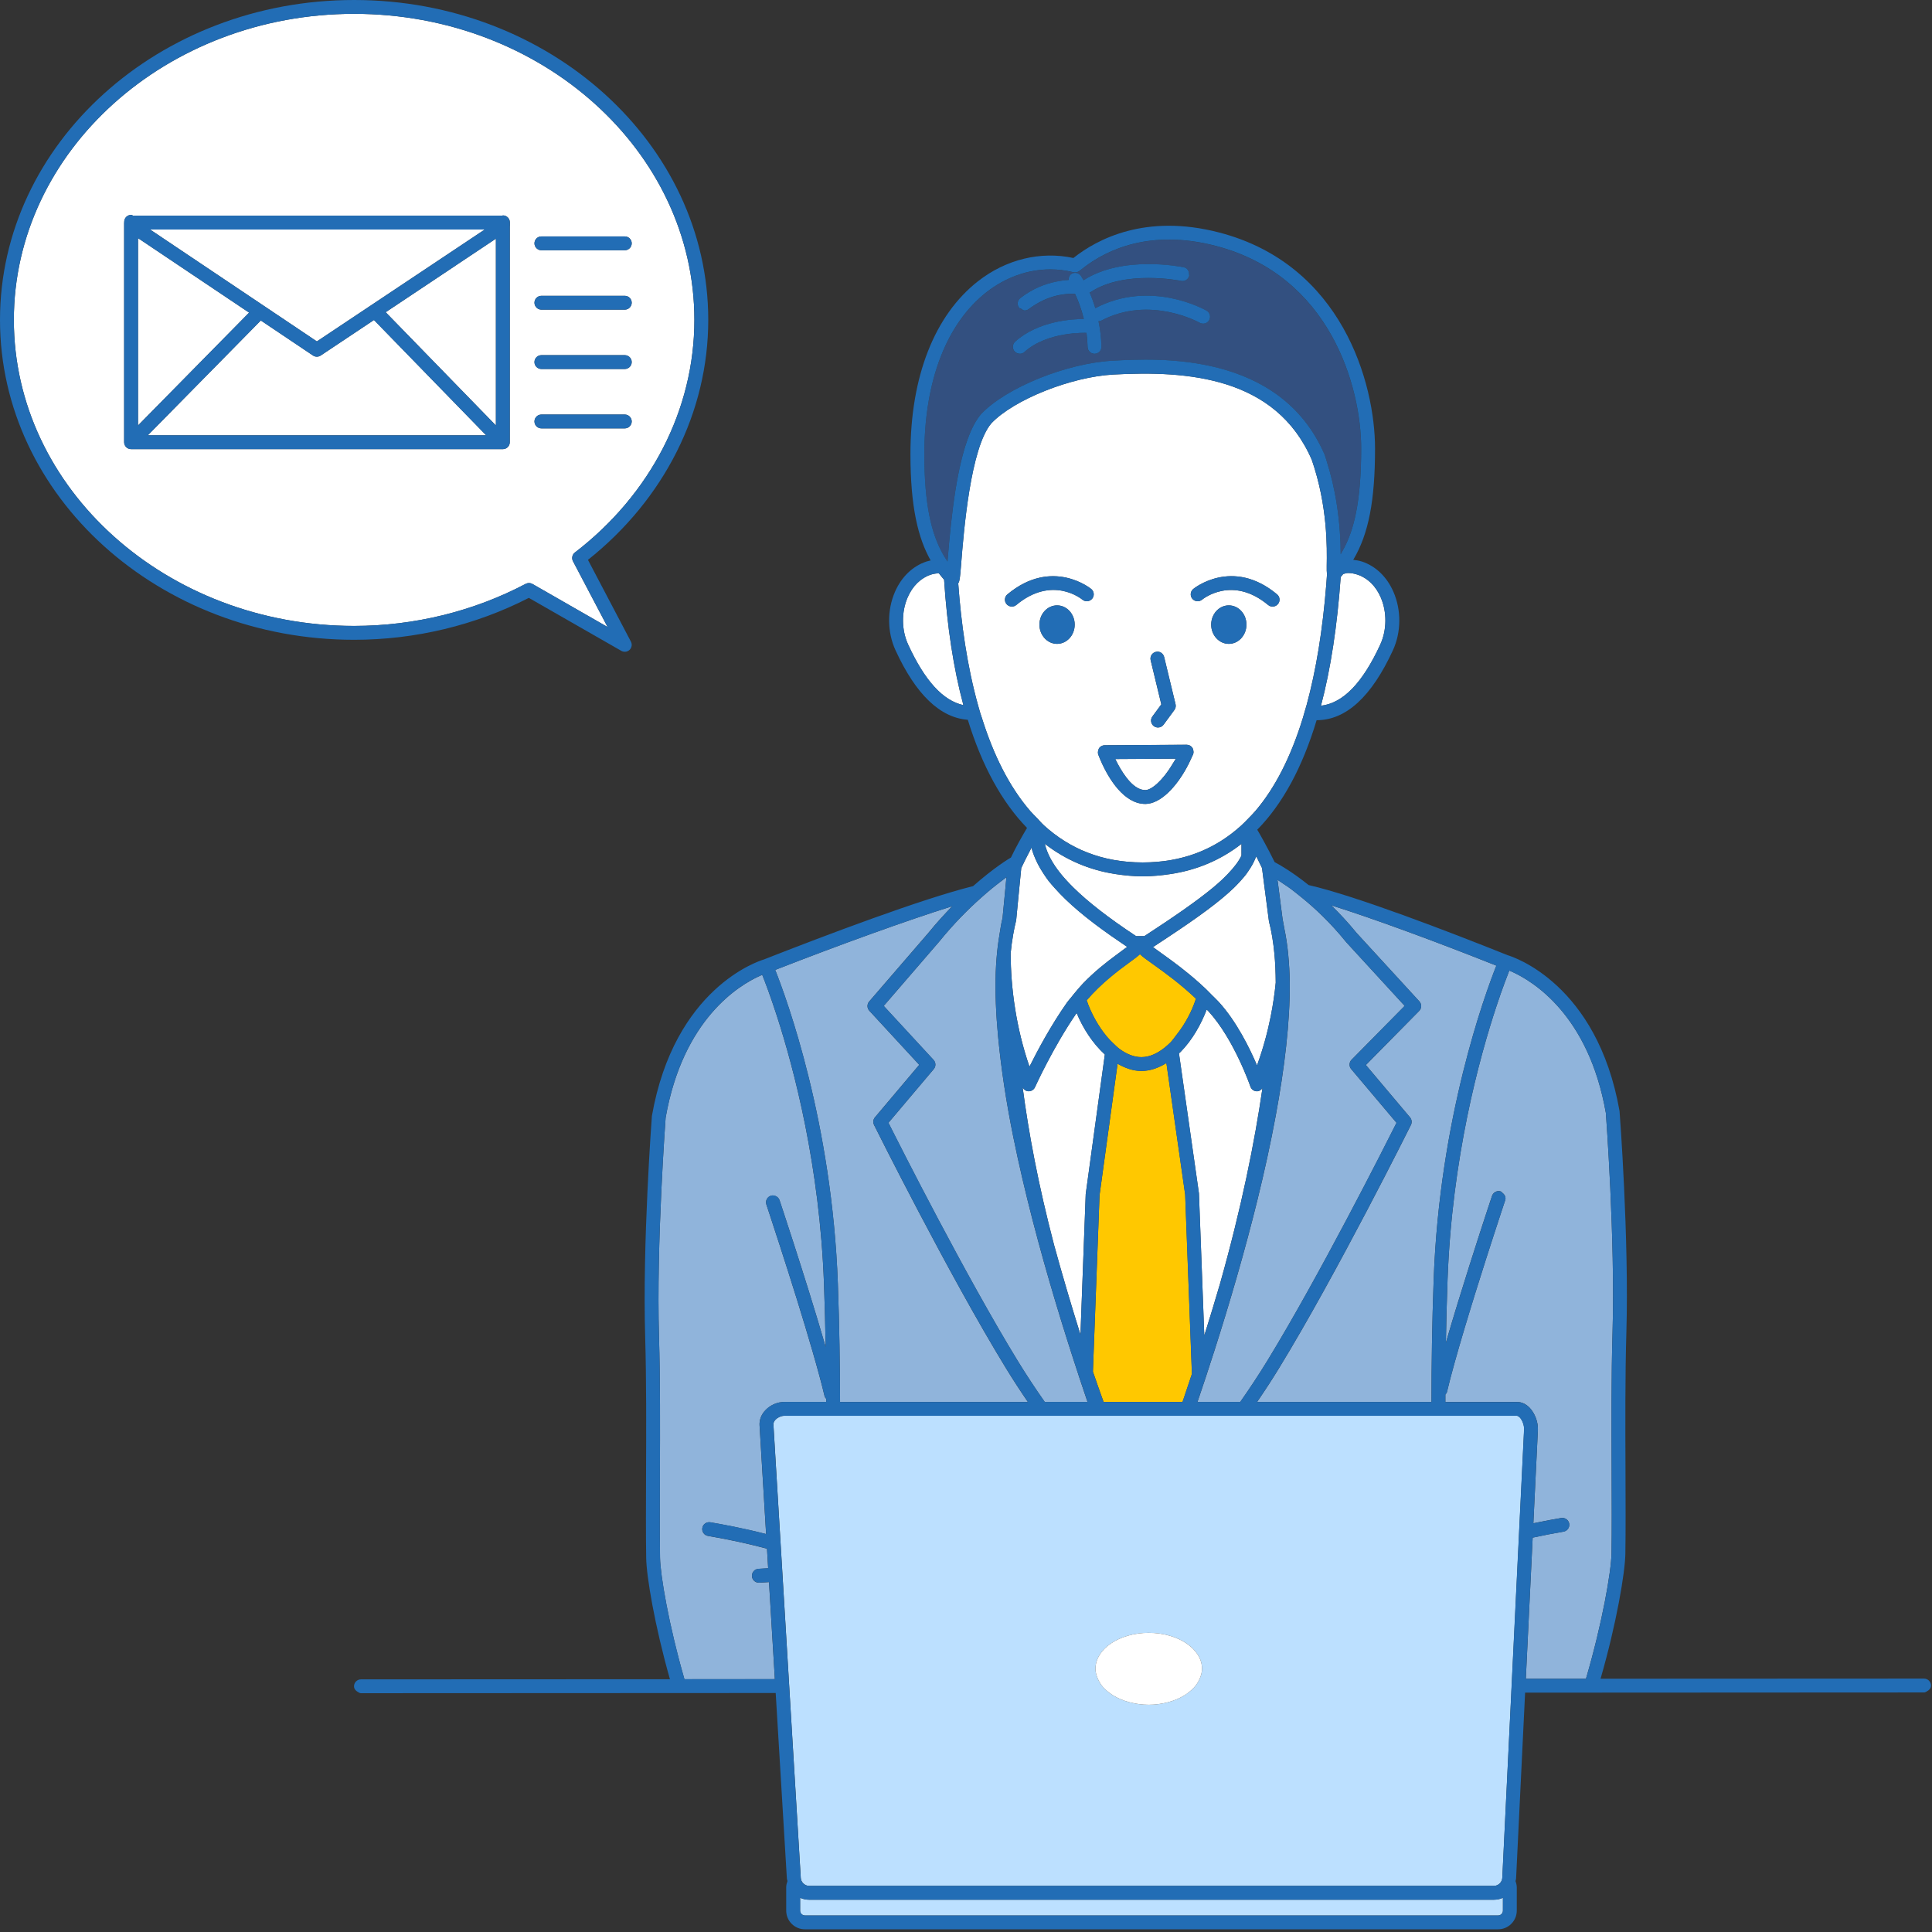 <?xml version="1.0" encoding="utf-8"?>
<svg xmlns="http://www.w3.org/2000/svg" fill="none" height="100%" overflow="visible" preserveAspectRatio="none" style="display: block;" viewBox="0 0 166 166" width="100%">
<rect x="0" y="0" width="166" height="166" fill="#333333" stroke="none"/>
<g id="Vector">
<path d="M100.218 91.342C99.517 91.772 98.795 92.018 98.074 92.018C97.344 92.018 96.663 91.764 96.025 91.398L94.475 102.697L93.906 117.852C94.204 118.711 94.498 119.566 94.823 120.456H101.607C101.871 119.679 102.14 118.881 102.413 118.048L101.833 102.638L100.221 91.34L100.218 91.342Z" fill="#FFC800"/>
<path d="M95.662 89.649C95.838 89.817 96.01 89.992 96.197 90.128C96.783 90.559 97.417 90.829 98.072 90.829C98.822 90.829 99.496 90.462 100.032 90.042C100.229 89.887 100.41 89.725 100.565 89.57C100.565 89.57 100.573 89.563 100.575 89.559C100.758 89.374 100.907 89.141 101.075 88.931C101.844 87.971 102.428 86.844 102.757 85.806C101.405 84.523 100.084 83.57 99.141 82.898C98.578 82.499 98.192 82.224 97.944 81.984C97.728 82.184 97.432 82.406 97.01 82.713C96.071 83.395 94.616 84.487 93.368 85.945C93.725 87.01 94.347 88.167 95.134 89.101C95.302 89.299 95.479 89.473 95.659 89.647L95.662 89.649Z" fill="#FFC800"/>
<path d="M114.385 77.788C115.088 78.477 115.815 79.246 116.556 80.157L121.953 86.039C122.167 86.272 122.161 86.634 121.938 86.86L117.356 91.506L121.151 96.006C121.304 96.186 121.334 96.443 121.229 96.655C121.166 96.785 114.819 109.513 109.893 117.56C109.28 118.562 108.647 119.53 108.011 120.46H122.995C122.995 117.298 123.045 113.728 123.184 109.923C123.686 96.088 127.571 85.483 128.568 82.969C123.398 80.909 117.94 78.901 114.387 77.79L114.385 77.788Z" fill="#90B4DB"/>
<path d="M75.098 96.65C74.993 96.438 75.023 96.182 75.176 96.002L78.981 91.491L74.693 86.844C74.487 86.621 74.483 86.279 74.68 86.05L79.762 80.163C80.466 79.294 81.153 78.546 81.818 77.862C77.973 79.063 72.144 81.174 66.606 83.334C67.605 85.854 71.486 96.455 71.988 110.284C72.12 113.944 72.171 117.384 72.175 120.456H88.314C87.677 119.526 87.045 118.558 86.432 117.556C81.505 109.509 75.159 96.779 75.096 96.65H75.098Z" fill="#90B4DB"/>
<path d="M70.851 119.971C70.36 117.882 69.419 114.706 68.487 111.697C68.224 110.851 67.964 110.025 67.712 109.234C67.439 108.375 67.181 107.571 66.945 106.846C66.313 104.893 65.86 103.534 65.847 103.494C65.744 103.184 65.912 102.846 66.223 102.743C66.37 102.692 66.521 102.711 66.651 102.77C66.798 102.835 66.92 102.953 66.977 103.116C66.983 103.137 67.124 103.555 67.353 104.255C67.55 104.851 67.817 105.67 68.119 106.605C68.945 109.158 70.058 112.678 70.942 115.733C70.912 114.001 70.868 112.197 70.799 110.332C70.431 100.21 68.235 91.865 66.727 87.219C66.446 86.356 66.187 85.611 65.971 85.016C65.776 84.479 65.612 84.055 65.492 83.759C65.431 83.784 65.358 83.817 65.288 83.849C63.474 84.662 58.68 87.568 57.191 96.035C57.191 96.084 56.382 106.806 56.622 114.86C56.731 118.526 56.714 122.842 56.7 126.647C56.689 129.303 56.678 131.798 56.71 133.844C56.733 135.354 57.466 139.635 58.806 144.281L66.576 144.276L66.072 135.937L65.238 135.988H65.2C64.889 135.988 64.627 135.746 64.608 135.429C64.587 135.102 64.837 134.818 65.167 134.797L66 134.747L65.9 133.067C64.419 132.67 62.672 132.281 60.83 131.97C60.507 131.916 60.288 131.609 60.343 131.284C60.398 130.96 60.706 130.748 61.03 130.799C61.987 130.96 63.911 131.313 65.824 131.811L65.259 122.436C65.242 121.966 65.425 121.517 65.778 121.153C66.196 120.719 66.794 120.46 67.376 120.46H70.986C70.986 120.37 70.986 120.28 70.986 120.187C70.933 120.122 70.87 120.061 70.849 119.975L70.851 119.971Z" fill="#90B4DB"/>
<path d="M137.974 95.609C136.498 87.226 131.737 84.317 129.906 83.49C129.828 83.454 129.746 83.416 129.681 83.389C129.578 83.65 129.433 84.023 129.27 84.469C129.074 84.996 128.845 85.644 128.591 86.411C127.084 90.955 124.755 99.511 124.375 109.962C124.307 111.829 124.263 113.633 124.232 115.366C125.46 111.12 127.14 105.954 127.854 103.786C128.062 103.154 128.192 102.768 128.199 102.747C128.253 102.587 128.367 102.468 128.507 102.398C128.642 102.333 128.799 102.316 128.953 102.371C129.02 102.394 129.047 102.457 129.1 102.499C129.293 102.65 129.41 102.879 129.328 103.125C129.322 103.144 129.211 103.48 129.034 104.013C128.864 104.532 128.631 105.24 128.35 106.107C128.142 106.749 127.911 107.463 127.665 108.23C126.483 111.932 124.992 116.769 124.324 119.604C124.303 119.692 124.24 119.751 124.188 119.818C124.188 120.032 124.188 120.244 124.188 120.456H130.334C130.735 120.456 131.116 120.628 131.428 120.956C131.878 121.422 132.163 122.184 132.138 122.852L131.748 130.881C132.739 130.673 133.596 130.519 134.142 130.427C134.461 130.374 134.772 130.589 134.828 130.914C134.883 131.238 134.665 131.544 134.341 131.599C133.428 131.754 132.539 131.928 131.689 132.113L131.101 144.237H136.269C137.67 139.463 138.438 135.015 138.463 133.47C138.495 131.424 138.484 128.93 138.474 126.273C138.459 122.468 138.442 118.152 138.552 114.486C138.791 106.432 137.983 95.712 137.976 95.605L137.974 95.609Z" fill="#90B4DB"/>
<path d="M119.989 96.47L116.095 91.856C115.898 91.621 115.91 91.275 116.127 91.054L120.692 86.426L115.665 80.949C115.665 80.949 115.648 80.93 115.642 80.921C114.262 79.216 112.918 77.979 111.767 77.053C111.452 76.801 111.131 76.537 110.856 76.335C110.851 76.333 110.849 76.331 110.845 76.329C110.629 76.171 110.461 76.066 110.272 75.938C110.257 75.93 110.242 75.919 110.23 75.909C110.198 75.888 110.165 75.865 110.133 75.844C110.064 75.797 109.98 75.737 109.915 75.695C109.871 75.667 109.808 75.621 109.766 75.594L109.778 75.695L109.825 76.045L110.182 78.811L110.198 78.939C110.211 78.99 110.215 79.048 110.228 79.099C110.276 79.296 110.299 79.527 110.343 79.733C110.494 80.455 110.614 81.213 110.688 82.026C110.759 82.807 110.812 83.607 110.818 84.46C110.843 87.852 110.371 91.766 109.615 95.857C109.171 98.255 108.634 100.701 108.029 103.152C106.929 107.604 105.635 112.018 104.36 116.004C104.184 116.559 103.995 117.128 103.81 117.697C103.745 117.896 103.678 118.104 103.613 118.302C103.432 118.85 103.256 119.37 103.079 119.893C103.014 120.084 102.951 120.269 102.888 120.456H106.563C107.347 119.339 108.128 118.163 108.882 116.932C113.323 109.679 118.936 98.574 119.993 96.47H119.989Z" fill="#90B4DB"/>
<path d="M92.699 118.241C91.366 114.204 89.955 109.599 88.734 104.883C88.111 102.474 87.54 100.044 87.055 97.652C86.456 94.689 86.017 91.814 85.761 89.107C85.574 87.125 85.494 85.248 85.555 83.517C85.57 83.112 85.597 82.723 85.626 82.335C85.679 81.659 85.759 81.018 85.862 80.399C85.948 79.884 86.015 79.349 86.139 78.878C86.139 78.874 86.139 78.868 86.141 78.864L86.374 76.423L86.435 75.775L86.443 75.697L86.475 75.367C86.403 75.42 86.299 75.504 86.221 75.562C86.151 75.613 86.07 75.678 85.996 75.735C85.879 75.823 85.767 75.907 85.639 76.008C85.498 76.119 85.366 76.222 85.213 76.348C84.923 76.585 84.604 76.862 84.276 77.154C83.197 78.116 81.96 79.344 80.681 80.924C80.677 80.928 80.673 80.932 80.668 80.938L75.929 86.43L80.213 91.071C80.416 91.291 80.423 91.629 80.23 91.858L76.336 96.472C77.39 98.576 83.004 109.681 87.447 116.934C88.201 118.165 88.982 119.341 89.766 120.458H93.441C93.371 120.255 93.302 120.051 93.233 119.843C93.054 119.316 92.88 118.791 92.697 118.243L92.699 118.241Z" fill="#90B4DB"/>
<path d="M69.507 163.227C69.234 163.227 68.982 163.164 68.747 163.061V164.163C68.747 164.39 68.931 164.577 69.158 164.577H128.721C128.947 164.577 129.132 164.39 129.132 164.163V163.061C128.899 163.164 128.645 163.227 128.372 163.227H69.507Z" fill="#BCE0FF"/>
<path d="M130.573 121.781C130.515 121.721 130.424 121.647 130.336 121.647H67.38C67.126 121.647 66.83 121.779 66.639 121.977C66.567 122.05 66.448 122.201 66.454 122.376L67.817 144.959L67.846 145.459L68.798 161.222L68.804 161.339C68.81 161.526 68.892 161.686 69.008 161.807C69.136 161.944 69.308 162.032 69.51 162.032H128.377C128.578 162.032 128.751 161.942 128.879 161.807C128.994 161.686 129.074 161.53 129.08 161.352L129.087 161.222L129.116 160.634L129.855 145.43L129.876 145.016L130.956 122.798C130.968 122.462 130.802 122.01 130.578 121.777L130.573 121.781ZM94.804 144.986C94.6 144.762 94.447 144.518 94.334 144.26C94.212 143.981 94.124 143.691 94.124 143.384C94.124 141.679 96.173 140.295 98.702 140.295C101.23 140.295 103.28 141.677 103.28 143.384C103.28 143.689 103.194 143.976 103.072 144.254C102.958 144.516 102.801 144.764 102.593 144.993C102.446 145.154 102.278 145.304 102.089 145.444C101.988 145.52 101.883 145.593 101.77 145.663C101.358 145.917 100.884 146.12 100.354 146.259C99.84 146.393 99.285 146.475 98.7 146.475C98.114 146.475 97.559 146.393 97.045 146.259C96.518 146.12 96.041 145.917 95.629 145.663C95.518 145.595 95.415 145.524 95.314 145.448C95.123 145.306 94.953 145.152 94.804 144.986Z" fill="#BCE0FF"/>
<path d="M104.457 21.131C98.811 19.663 95.098 21.492 93.185 22.945C93.04 23.054 92.882 23.168 92.758 23.273C92.611 23.396 92.418 23.434 92.231 23.394C92.223 23.394 92.214 23.392 92.204 23.39C91.561 23.231 90.904 23.151 90.251 23.151C88.329 23.151 86.408 23.821 84.774 25.1C81.32 27.796 79.419 32.739 79.419 39.02C79.419 43.33 80.016 45.818 80.992 47.572C81.097 47.761 81.208 47.935 81.32 48.107C81.351 48.153 81.376 48.206 81.408 48.252C81.412 48.208 81.416 48.164 81.418 48.12C81.46 47.614 81.504 47.105 81.551 46.597C81.74 44.546 81.987 42.504 82.347 40.698C82.792 38.468 83.409 36.603 84.31 35.564C86.477 33.296 91.635 31.215 95.595 30.996C99.529 30.784 109.987 30.209 113.823 39.09C113.876 39.241 113.916 39.39 113.964 39.541C114.369 40.801 114.647 42.021 114.827 43.153C115.119 44.959 115.186 46.532 115.193 47.624C115.243 47.544 115.285 47.454 115.333 47.37C116.333 45.629 116.952 43.111 116.952 38.54C116.952 33.279 114.323 23.695 104.457 21.131ZM103.886 27.508C103.777 27.701 103.575 27.809 103.37 27.809C103.269 27.809 103.168 27.783 103.074 27.731C103.032 27.708 98.756 25.324 94.569 27.576C94.508 27.609 94.445 27.584 94.379 27.594C94.516 28.262 94.617 28.993 94.632 29.789C94.638 30.119 94.377 30.39 94.048 30.396H94.037C93.714 30.396 93.449 30.137 93.443 29.814C93.434 29.39 93.399 28.987 93.348 28.602C93.319 28.598 89.993 28.46 88.016 30.242C87.903 30.348 87.76 30.396 87.618 30.396C87.456 30.396 87.294 30.331 87.177 30.201C86.956 29.957 86.975 29.579 87.221 29.36C89.228 27.548 92.204 27.414 93.122 27.412C92.901 26.513 92.609 25.77 92.361 25.249C92.101 25.234 91.677 25.238 91.141 25.333C90.534 25.438 89.802 25.669 89.035 26.129C88.823 26.257 88.611 26.389 88.397 26.555C88.287 26.639 88.159 26.681 88.031 26.681C87.916 26.681 87.825 26.597 87.727 26.532C87.672 26.496 87.603 26.505 87.561 26.45C87.359 26.189 87.407 25.816 87.666 25.616C88.737 24.785 89.804 24.398 90.698 24.211C91.114 24.125 91.5 24.073 91.815 24.058C91.809 23.861 91.864 23.669 92.038 23.552C92.309 23.365 92.678 23.436 92.865 23.703C92.865 23.703 92.884 23.733 92.891 23.741C92.92 23.785 92.993 23.903 93.099 24.083C96.454 21.905 101.505 22.928 101.719 22.972C102.009 23.033 102.175 23.3 102.162 23.585C102.162 23.617 102.185 23.642 102.179 23.676C102.112 23.997 101.801 24.207 101.475 24.138C101.427 24.129 96.645 23.159 93.71 25.1C93.68 25.119 93.647 25.114 93.615 25.129C93.783 25.515 93.953 25.961 94.109 26.483C98.853 23.993 103.475 26.588 103.67 26.7C103.956 26.864 104.052 27.227 103.888 27.512L103.886 27.508Z" fill="#335080"/>
<path d="M104.804 110.372C106.675 103.745 107.796 98.154 108.471 93.495C108.361 93.652 108.195 93.766 108 93.766H107.979C107.733 93.757 107.517 93.597 107.437 93.364C107.423 93.322 106.035 89.299 103.842 86.903C103.79 86.844 103.735 86.798 103.68 86.741C103.193 88.02 102.437 89.37 101.421 90.399C101.381 90.439 101.339 90.466 101.297 90.506L103.013 102.535L103.473 114.744C103.918 113.329 104.365 111.87 104.802 110.374L104.804 110.372Z" fill="white"/>
<path d="M92.833 114.671L93.286 102.594L94.929 90.601C93.879 89.641 93.043 88.337 92.507 87.037C90.508 89.927 88.944 93.375 88.929 93.411C88.834 93.625 88.62 93.761 88.387 93.761H88.374C88.154 93.757 87.967 93.623 87.868 93.43C88.374 97.289 89.204 101.769 90.569 106.972C91.296 109.625 92.066 112.22 92.835 114.669L92.833 114.671Z" fill="white"/>
<path d="M91.683 75.697C91.861 75.89 92.054 76.09 92.262 76.293C93.459 77.467 95.177 78.826 97.613 80.433H98.325C100.914 78.744 102.831 77.417 104.19 76.293C104.438 76.088 104.665 75.89 104.877 75.697C105.102 75.493 105.301 75.294 105.486 75.101C106.021 74.542 106.431 74.017 106.668 73.511V72.505C104.898 73.885 102.865 74.754 100.566 75.101C99.797 75.216 99.009 75.294 98.182 75.294C97.371 75.294 96.597 75.218 95.838 75.101C93.568 74.75 91.546 73.872 89.772 72.503C89.946 73.259 90.357 74.109 91.162 75.101C91.319 75.294 91.493 75.493 91.683 75.697Z" fill="white"/>
<path d="M109.612 84.429C109.606 83.566 109.574 82.732 109.498 81.949C109.402 80.947 109.251 80.013 109.03 79.166L108.501 75.103L108.434 74.582C108.274 74.248 108.108 73.908 107.944 73.578C107.923 73.639 107.884 73.698 107.86 73.759C107.716 74.12 107.512 74.479 107.266 74.838C107.205 74.926 107.151 75.015 107.083 75.103C106.96 75.267 106.817 75.433 106.67 75.598C106.64 75.632 106.609 75.666 106.577 75.699C106.399 75.897 106.216 76.094 106.006 76.296C104.759 77.495 102.942 78.809 100.51 80.424C100.315 80.554 100.109 80.689 99.906 80.823C99.805 80.89 99.706 80.953 99.603 81.023C99.439 81.13 99.293 81.228 99.124 81.34C99.103 81.352 99.087 81.365 99.066 81.378C99.16 81.449 99.286 81.537 99.4 81.619C99.547 81.726 99.683 81.827 99.832 81.932C99.878 81.966 99.941 82.012 99.99 82.045C100.821 82.638 101.899 83.431 103.047 84.456C103.232 84.62 103.411 84.786 103.597 84.962C103.765 85.122 103.933 85.3 104.101 85.471C104.309 85.68 104.517 85.87 104.725 86.096C106.246 87.762 107.377 90.067 108.005 91.542C108.541 90.074 108.917 88.656 109.186 87.31C109.385 86.304 109.524 85.338 109.612 84.429Z" fill="white"/>
<path d="M89.682 75.101C89.46 74.767 89.267 74.435 89.109 74.107C88.903 73.681 88.731 73.259 88.628 72.835C88.59 72.908 88.553 72.982 88.513 73.055C88.217 73.62 87.931 74.185 87.748 74.582L87.698 75.101L87.58 76.293L87.311 79.072C87.211 79.462 87.127 79.878 87.053 80.3C86.963 80.817 86.887 81.355 86.835 81.919C86.843 83.377 86.95 84.996 87.23 86.728C87.482 88.299 87.87 89.952 88.454 91.647C89.13 90.29 90.304 88.081 91.692 86.117C91.803 85.958 91.934 85.83 92.051 85.678C92.207 85.477 92.366 85.281 92.53 85.093C92.704 84.891 92.872 84.687 93.053 84.5C94.044 83.473 95.052 82.682 95.856 82.092C96.008 81.98 96.178 81.85 96.31 81.754C96.373 81.707 96.432 81.663 96.497 81.615C96.619 81.527 96.743 81.436 96.848 81.355C96.843 81.352 96.839 81.348 96.833 81.346C96.663 81.235 96.52 81.13 96.356 81.019C96.264 80.956 96.18 80.897 96.09 80.836C95.886 80.697 95.678 80.556 95.483 80.42C93.336 78.918 91.738 77.568 90.613 76.291C90.436 76.092 90.256 75.892 90.102 75.695C89.953 75.504 89.829 75.317 89.703 75.128C89.697 75.118 89.689 75.107 89.682 75.097V75.101Z" fill="white"/>
<path d="M94.802 144.987C94.951 145.153 95.123 145.306 95.314 145.448C95.415 145.524 95.518 145.595 95.629 145.663C96.041 145.917 96.516 146.12 97.045 146.259C97.559 146.393 98.114 146.475 98.7 146.475C99.285 146.475 99.84 146.393 100.354 146.259C100.884 146.12 101.358 145.917 101.77 145.663C101.881 145.593 101.988 145.522 102.089 145.444C102.276 145.304 102.444 145.154 102.593 144.993C102.801 144.764 102.958 144.516 103.072 144.254C103.194 143.976 103.28 143.689 103.28 143.384C103.28 141.679 101.23 140.295 98.702 140.295C96.173 140.295 94.124 141.677 94.124 143.384C94.124 143.691 94.21 143.981 94.334 144.26C94.447 144.518 94.6 144.762 94.802 144.987Z" fill="white"/>
<path d="M82.775 60.586C81.933 57.465 81.381 53.855 81.116 49.806C80.963 49.628 80.81 49.449 80.667 49.258C80.444 49.269 80.216 49.296 79.97 49.376C79.111 49.663 78.405 50.354 77.985 51.327C77.439 52.584 77.454 54.134 78.023 55.373C79.455 58.494 81.024 60.208 82.775 60.586Z" fill="white"/>
<path d="M118.598 55.373C119.167 54.134 119.18 52.584 118.634 51.327C118.211 50.354 117.508 49.663 116.649 49.376C116.361 49.279 116.084 49.233 115.817 49.233C115.675 49.233 115.544 49.292 115.41 49.319C115.339 49.407 115.271 49.497 115.196 49.581C114.896 53.767 114.339 57.469 113.499 60.636C115.389 60.417 117.071 58.695 118.6 55.371L118.598 55.373Z" fill="white"/>
<path d="M84.209 61.211C84.267 61.409 84.339 61.598 84.4 61.793C85.351 64.798 86.674 67.541 88.51 69.672C88.696 69.888 88.9 70.084 89.097 70.287L89.106 70.296C89.297 70.493 89.473 70.707 89.673 70.89C89.683 70.898 89.692 70.911 89.7 70.919C91.874 72.894 94.644 74.101 98.18 74.101C101.532 74.101 104.356 73.024 106.666 70.913C106.87 70.726 107.067 70.523 107.262 70.319C107.462 70.111 107.666 69.912 107.857 69.687C109.554 67.702 110.908 65.037 111.933 61.717C111.992 61.528 112.044 61.331 112.101 61.138C112.158 60.944 112.214 60.755 112.269 60.56C113.077 57.595 113.642 54.145 113.955 50.211C113.978 49.93 113.995 49.642 114.016 49.357C114.016 49.348 114.016 49.34 114.014 49.334C113.991 49.151 113.989 48.93 113.993 48.622V48.617C114.018 47.076 114.077 43.477 112.712 39.516C109.619 32.359 101.973 31.834 95.658 32.181C92.016 32.38 87.124 34.331 85.187 36.36C83.379 38.449 82.802 45.69 82.585 48.416C82.581 48.479 82.577 48.523 82.573 48.58C82.552 48.851 82.531 49.077 82.514 49.264C82.485 49.579 82.455 49.8 82.413 49.943C82.39 50.02 82.363 50.075 82.331 50.119C82.581 53.559 83.089 57.215 84.043 60.625C84.097 60.821 84.152 61.016 84.209 61.209V61.211ZM89.31 53.668C89.31 52.755 89.988 52.015 90.824 52.015C91.659 52.015 92.338 52.755 92.338 53.668C92.338 54.581 91.659 55.321 90.824 55.321C89.988 55.321 89.31 54.581 89.31 53.668ZM104.066 53.668C104.066 52.755 104.745 52.015 105.58 52.015C106.416 52.015 107.094 52.755 107.094 53.668C107.094 54.581 106.416 55.321 105.58 55.321C104.745 55.321 104.066 54.581 104.066 53.668ZM102.519 50.612C102.552 50.581 105.876 47.859 109.726 51.068C109.978 51.28 110.011 51.654 109.801 51.906C109.684 52.047 109.514 52.12 109.344 52.12C109.209 52.12 109.075 52.076 108.961 51.984C105.897 49.43 103.39 51.44 103.281 51.526C103.029 51.734 102.655 51.7 102.445 51.448C102.235 51.196 102.269 50.822 102.519 50.612ZM99.306 56.012C99.621 55.923 99.946 56.131 100.024 56.45L101.004 60.51C101.046 60.68 101.009 60.861 100.906 61.001L99.975 62.267C99.858 62.425 99.677 62.509 99.495 62.509C99.371 62.509 99.249 62.471 99.142 62.394C98.877 62.198 98.82 61.824 99.014 61.562L99.78 60.52L98.865 56.73C98.787 56.411 98.984 56.089 99.303 56.012H99.306ZM94.431 64.286C94.543 64.128 94.723 64.031 94.917 64.031L101.96 63.989C102.159 63.989 102.346 64.088 102.458 64.254C102.495 64.311 102.508 64.376 102.525 64.441C102.556 64.565 102.563 64.695 102.512 64.817C102.481 64.892 102.443 64.962 102.409 65.035C102.319 65.239 102.229 65.439 102.132 65.63C101.082 67.704 99.654 69.059 98.436 69.074H98.407C96.561 69.074 95.28 66.877 94.7 65.63C94.583 65.376 94.503 65.182 94.444 65.035C94.413 64.956 94.377 64.865 94.364 64.829C94.318 64.701 94.333 64.569 94.375 64.441C94.392 64.388 94.402 64.332 94.434 64.286H94.431ZM86.559 51.066C90.406 47.864 93.73 50.581 93.764 50.61C94.014 50.822 94.047 51.194 93.837 51.444C93.625 51.696 93.253 51.73 92.999 51.522C92.894 51.434 90.389 49.42 87.319 51.98C87.207 52.072 87.073 52.116 86.939 52.116C86.769 52.116 86.599 52.045 86.481 51.902C86.271 51.65 86.305 51.276 86.559 51.066Z" fill="white"/>
<path d="M98.423 67.885C98.908 67.879 99.872 67.125 100.754 65.632C100.844 65.478 100.939 65.357 101.027 65.186L95.825 65.218C95.891 65.35 95.962 65.491 96.037 65.632C96.6 66.686 97.459 67.902 98.423 67.885Z" fill="white"/>
<path d="M41.645 19.722H12.896L27.226 29.335L41.645 19.722Z" fill="white"/>
<path d="M30.426 53.781C35.586 53.781 40.684 52.53 45.172 50.163C45.26 50.119 45.355 50.096 45.449 50.096C45.552 50.096 45.653 50.123 45.745 50.173L52.203 53.874L49.231 48.221C49.097 47.964 49.166 47.649 49.395 47.473C55.92 42.458 59.662 35.175 59.662 27.487C59.662 12.989 46.548 1.189 30.426 1.189C14.304 1.189 1.19 12.989 1.19 27.487C1.19 41.986 14.304 53.781 30.426 53.781ZM46.518 20.314H53.681C54.011 20.314 54.278 20.58 54.278 20.908C54.278 21.235 54.011 21.502 53.681 21.502H46.518C46.189 21.502 45.922 21.235 45.922 20.908C45.922 20.58 46.189 20.314 46.518 20.314ZM46.518 25.417H53.681C54.011 25.417 54.278 25.683 54.278 26.011C54.278 26.338 54.011 26.605 53.681 26.605H46.518C46.189 26.605 45.922 26.338 45.922 26.011C45.922 25.683 46.189 25.417 46.518 25.417ZM46.518 30.515H53.681C54.011 30.515 54.278 30.782 54.278 31.11C54.278 31.437 54.011 31.704 53.681 31.704H46.518C46.189 31.704 45.922 31.437 45.922 31.11C45.922 30.782 46.189 30.515 46.518 30.515ZM46.518 35.618H53.681C54.011 35.618 54.278 35.885 54.278 36.213C54.278 36.54 54.011 36.807 53.681 36.807H46.518C46.189 36.807 45.922 36.54 45.922 36.213C45.922 35.885 46.189 35.618 46.518 35.618ZM10.667 19.125C10.667 19.125 10.673 19.117 10.673 19.11V19.058C10.673 18.73 10.94 18.463 11.27 18.463C11.335 18.463 11.379 18.512 11.44 18.531H43.156C43.177 18.531 43.19 18.508 43.213 18.508C43.543 18.508 43.807 18.776 43.807 19.104V19.394C43.807 19.394 43.801 19.406 43.801 19.415V37.998C43.801 38.325 43.534 38.592 43.205 38.592H11.264C10.934 38.592 10.667 38.325 10.667 37.998V19.125Z" fill="white"/>
<path d="M11.858 20.459V36.555L21.403 26.862L11.858 20.459Z" fill="white"/>
<path d="M42.608 36.557V20.509L33.137 26.824L42.608 36.557Z" fill="white"/>
<path d="M27.555 30.547C27.456 30.612 27.338 30.646 27.225 30.646C27.109 30.646 26.994 30.612 26.893 30.545L22.41 27.536L12.699 37.401H41.774L32.133 27.494L27.557 30.545L27.555 30.547Z" fill="white"/>
<path d="M165.326 144.226L137.522 144.239C138.899 139.474 139.63 135.104 139.653 133.491C139.685 131.439 139.674 128.938 139.664 126.273C139.649 122.474 139.632 118.172 139.739 114.526C139.981 106.407 139.17 95.626 139.153 95.46C137.228 84.519 129.995 82.207 129.535 82.07C124.382 80.006 116.467 76.965 112.441 76.046C111.06 74.941 109.978 74.313 109.52 74.074C108.911 72.822 108.174 71.535 108.025 71.289C110.205 69.073 111.906 65.932 113.126 61.881C115.646 61.881 117.845 59.867 119.682 55.871C120.396 54.313 120.415 52.435 119.726 50.852C119.168 49.569 118.21 48.643 117.026 48.25C116.77 48.166 116.522 48.132 116.272 48.101C117.593 45.892 118.145 43.004 118.145 38.539C118.145 32.939 115.325 22.724 104.757 19.978C98.424 18.329 94.26 20.551 92.227 22.168C89.417 21.561 86.45 22.277 84.041 24.157C80.293 27.084 78.226 32.361 78.226 39.016C78.226 43.582 78.888 46.242 79.963 48.155C79.839 48.185 79.709 48.212 79.6 48.248C78.415 48.643 77.455 49.567 76.897 50.852C76.21 52.435 76.227 54.308 76.943 55.869C78.694 59.682 80.78 61.667 83.155 61.845C84.371 65.789 86.074 68.906 88.243 71.136C87.848 71.801 87.271 72.811 86.863 73.679C86.708 73.769 85.414 74.54 83.611 76.136C79.171 77.243 71.015 80.327 65.637 82.438C65.16 82.579 57.942 84.899 56.012 95.884C56.004 95.993 55.191 106.775 55.435 114.893C55.542 118.537 55.525 122.842 55.51 126.641C55.5 129.306 55.489 131.807 55.521 133.859C55.544 135.434 56.245 139.644 57.562 144.281L31.014 144.293C30.684 144.293 30.418 144.56 30.418 144.888C30.418 145.106 30.556 145.264 30.735 145.367C30.823 145.417 30.905 145.482 31.014 145.482L66.649 145.465L67.609 161.402C67.611 161.482 67.648 161.547 67.661 161.623C67.6 161.793 67.552 161.971 67.552 162.162V164.164C67.552 165.048 68.272 165.768 69.156 165.768H128.718C129.603 165.768 130.323 165.048 130.323 164.164V162.162C130.323 161.971 130.275 161.795 130.214 161.627C130.226 161.551 130.262 161.486 130.264 161.408L131.039 145.434H135.905L136.528 145.432L165.322 145.417C165.424 145.417 165.502 145.354 165.586 145.308C165.771 145.207 165.916 145.047 165.916 144.823C165.916 144.495 165.649 144.228 165.319 144.228L165.326 144.226ZM129.85 145.432L129.111 160.636L129.082 161.224L129.076 161.354C129.069 161.534 128.987 161.69 128.874 161.81C128.746 161.944 128.574 162.034 128.372 162.034H69.505C69.303 162.034 69.131 161.946 69.003 161.81C68.887 161.688 68.805 161.528 68.799 161.341L68.793 161.224L67.842 145.461L67.812 144.961L66.449 122.378C66.443 122.204 66.563 122.052 66.634 121.979C66.825 121.781 67.121 121.649 67.375 121.649H130.331C130.42 121.649 130.51 121.723 130.569 121.784C130.793 122.017 130.959 122.468 130.947 122.804L129.867 145.022L129.846 145.436L129.85 145.432ZM129.134 164.164C129.134 164.39 128.95 164.577 128.723 164.577H69.16C68.934 164.577 68.749 164.39 68.749 164.164V163.061C68.982 163.164 69.236 163.227 69.509 163.227H128.376C128.649 163.227 128.901 163.164 129.136 163.061L129.134 164.164ZM56.701 126.645C56.716 122.84 56.733 118.524 56.623 114.858C56.384 106.804 57.193 96.084 57.193 96.033C58.681 87.566 63.476 84.66 65.29 83.847C65.359 83.816 65.433 83.782 65.494 83.757C65.611 84.055 65.775 84.477 65.973 85.015C66.189 85.609 66.447 86.354 66.729 87.218C68.236 91.861 70.433 100.208 70.8 110.33C70.868 112.197 70.912 113.999 70.943 115.731C70.059 112.676 68.946 109.156 68.121 106.603C67.819 105.668 67.552 104.851 67.354 104.253C67.126 103.553 66.985 103.136 66.978 103.115C66.924 102.951 66.8 102.833 66.653 102.768C66.523 102.709 66.372 102.688 66.225 102.741C65.914 102.846 65.744 103.182 65.849 103.493C65.861 103.532 66.315 104.891 66.947 106.844C67.182 107.571 67.441 108.373 67.713 109.232C67.966 110.024 68.224 110.851 68.488 111.695C69.423 114.704 70.362 117.88 70.853 119.969C70.874 120.057 70.937 120.116 70.99 120.181C70.99 120.274 70.99 120.364 70.99 120.454H67.38C66.798 120.454 66.199 120.713 65.781 121.147C65.431 121.511 65.246 121.962 65.263 122.43L65.828 131.805C63.913 131.307 61.991 130.954 61.033 130.793C60.712 130.744 60.403 130.954 60.347 131.278C60.292 131.603 60.511 131.91 60.834 131.964C62.676 132.277 64.423 132.664 65.903 133.061L66.004 134.741L65.17 134.791C64.843 134.812 64.593 135.095 64.612 135.423C64.631 135.738 64.893 135.982 65.204 135.982H65.242L66.076 135.931L66.579 144.27L58.809 144.275C57.47 139.627 56.737 135.347 56.714 133.838C56.682 131.792 56.693 129.297 56.703 126.641L56.701 126.645ZM81.821 77.864C81.158 78.549 80.471 79.296 79.765 80.166L74.683 86.052C74.486 86.281 74.49 86.621 74.696 86.846L78.984 91.493L75.179 96.004C75.026 96.184 74.996 96.441 75.101 96.653C75.164 96.783 81.51 109.511 86.437 117.558C87.05 118.56 87.682 119.528 88.319 120.458H72.18C72.176 117.386 72.126 113.946 71.993 110.286C71.491 96.457 67.611 85.855 66.611 83.337C72.147 81.176 77.976 79.065 81.821 77.864ZM84.211 61.211C84.154 61.018 84.1 60.823 84.045 60.627C83.092 57.217 82.584 53.561 82.334 50.121C82.365 50.077 82.395 50.022 82.416 49.945C82.456 49.802 82.485 49.583 82.516 49.266C82.535 49.079 82.554 48.853 82.575 48.582C82.579 48.523 82.584 48.479 82.588 48.418C82.806 45.692 83.382 38.451 85.19 36.362C87.126 34.333 92.019 32.38 95.66 32.183C101.975 31.836 109.619 32.361 112.714 39.518C114.079 43.481 114.023 47.08 113.995 48.62V48.624C113.991 48.93 113.995 49.151 114.016 49.336C114.016 49.344 114.016 49.352 114.019 49.359C114 49.644 113.981 49.932 113.958 50.213C113.643 54.147 113.08 57.597 112.271 60.562C112.217 60.76 112.16 60.947 112.103 61.14C112.047 61.333 111.994 61.53 111.935 61.719C110.911 65.039 109.556 67.704 107.859 69.689C107.668 69.913 107.464 70.115 107.265 70.321C107.07 70.525 106.872 70.728 106.669 70.915C104.359 73.024 101.534 74.103 98.182 74.103C94.646 74.103 91.876 72.895 89.703 70.921C89.692 70.913 89.684 70.9 89.675 70.892C89.474 70.709 89.297 70.493 89.108 70.298L89.1 70.289C88.903 70.086 88.699 69.89 88.512 69.674C86.677 67.543 85.353 64.8 84.402 61.795C84.341 61.6 84.27 61.408 84.211 61.211ZM78.027 55.373C77.457 54.134 77.445 52.584 77.989 51.326C78.411 50.354 79.117 49.663 79.973 49.376C80.219 49.294 80.446 49.266 80.671 49.258C80.813 49.449 80.967 49.627 81.12 49.806C81.385 53.853 81.935 57.463 82.779 60.585C81.028 60.205 79.459 58.492 78.027 55.373ZM84.774 25.095C86.41 23.819 88.329 23.146 90.251 23.146C90.906 23.146 91.561 23.226 92.204 23.386C92.212 23.386 92.223 23.388 92.231 23.39C92.418 23.432 92.611 23.39 92.758 23.268C92.882 23.165 93.04 23.052 93.184 22.941C95.097 21.488 98.812 19.658 104.457 21.126C114.323 23.69 116.954 33.275 116.954 38.535C116.954 43.107 116.335 45.625 115.335 47.366C115.287 47.45 115.243 47.54 115.194 47.62C115.188 46.526 115.121 44.953 114.829 43.149C114.646 42.017 114.369 40.797 113.966 39.537C113.918 39.386 113.878 39.237 113.825 39.086C109.987 30.205 99.531 30.78 95.597 30.992C91.637 31.21 86.479 33.292 84.312 35.56C83.411 36.601 82.794 38.464 82.348 40.694C81.987 42.498 81.742 44.541 81.552 46.593C81.506 47.101 81.46 47.611 81.42 48.115C81.416 48.16 81.412 48.204 81.41 48.248C81.378 48.204 81.351 48.151 81.322 48.103C81.208 47.931 81.097 47.756 80.994 47.567C80.017 45.812 79.421 43.325 79.421 39.016C79.421 32.735 81.322 27.792 84.774 25.095ZM115.817 49.233C116.084 49.233 116.361 49.279 116.649 49.376C117.508 49.663 118.214 50.354 118.634 51.327C119.18 52.584 119.165 54.134 118.598 55.373C117.069 58.697 115.388 60.419 113.498 60.638C114.338 57.471 114.894 53.769 115.194 49.583C115.27 49.497 115.337 49.407 115.409 49.321C115.545 49.294 115.675 49.235 115.816 49.235L115.817 49.233ZM128.567 82.967C127.57 85.481 123.685 96.086 123.183 109.921C123.044 113.726 122.996 117.296 122.994 120.458H108.01C108.647 119.528 109.279 118.56 109.892 117.558C114.819 109.511 121.165 96.781 121.228 96.653C121.333 96.441 121.303 96.184 121.15 96.004L117.355 91.504L121.938 86.858C122.16 86.634 122.167 86.272 121.952 86.037L116.555 80.155C115.814 79.242 115.087 78.475 114.384 77.786C117.937 78.897 123.395 80.905 128.565 82.965L128.567 82.967ZM87.698 75.101L87.748 74.582C87.931 74.185 88.217 73.618 88.513 73.055C88.55 72.982 88.588 72.908 88.628 72.835C88.731 73.259 88.903 73.681 89.109 74.107C89.269 74.435 89.46 74.767 89.682 75.101C89.689 75.111 89.696 75.121 89.703 75.132C89.831 75.319 89.955 75.508 90.102 75.699C90.255 75.896 90.436 76.096 90.612 76.295C91.737 77.572 93.336 78.922 95.482 80.424C95.677 80.561 95.885 80.701 96.089 80.84C96.179 80.901 96.263 80.96 96.355 81.022C96.519 81.132 96.662 81.237 96.832 81.35C96.836 81.352 96.841 81.356 96.847 81.359C96.742 81.438 96.616 81.529 96.496 81.619C96.431 81.665 96.372 81.711 96.309 81.757C96.177 81.854 96.005 81.984 95.856 82.096C95.051 82.688 94.043 83.477 93.052 84.504C92.871 84.691 92.704 84.895 92.529 85.097C92.365 85.285 92.208 85.481 92.05 85.682C91.933 85.834 91.803 85.964 91.691 86.121C90.303 88.085 89.129 90.294 88.453 91.651C87.869 89.956 87.481 88.303 87.229 86.732C86.95 85 86.844 83.381 86.834 81.923C86.886 81.361 86.962 80.823 87.052 80.304C87.128 79.88 87.21 79.466 87.311 79.076L87.579 76.297L87.697 75.105L87.698 75.101ZM108.435 74.58L108.502 75.1L109.031 79.164C109.251 80.012 109.403 80.947 109.499 81.947C109.575 82.73 109.606 83.564 109.613 84.427C109.525 85.336 109.384 86.302 109.184 87.308C108.916 88.654 108.54 90.069 108.004 91.539C107.376 90.065 106.244 87.759 104.724 86.094C104.516 85.867 104.308 85.678 104.1 85.468C103.932 85.298 103.762 85.12 103.596 84.96C103.409 84.784 103.231 84.618 103.046 84.454C101.899 83.429 100.82 82.635 99.988 82.043C99.94 82.01 99.879 81.963 99.831 81.93C99.682 81.823 99.545 81.722 99.398 81.617C99.285 81.535 99.159 81.447 99.064 81.375C99.085 81.363 99.102 81.35 99.123 81.338C99.291 81.228 99.438 81.13 99.602 81.02C99.705 80.953 99.804 80.888 99.904 80.821C100.108 80.689 100.314 80.552 100.509 80.422C102.941 78.805 104.758 77.492 106.005 76.293C106.215 76.092 106.398 75.894 106.576 75.697C106.608 75.663 106.639 75.63 106.669 75.596C106.816 75.43 106.958 75.264 107.082 75.1C107.149 75.012 107.204 74.924 107.265 74.836C107.513 74.477 107.716 74.118 107.859 73.757C107.882 73.696 107.922 73.637 107.943 73.576C108.107 73.906 108.275 74.246 108.435 74.58ZM98.184 75.294C99.012 75.294 99.799 75.216 100.568 75.1C102.868 74.754 104.9 73.885 106.671 72.505V73.511C106.433 74.017 106.024 74.542 105.488 75.1C105.303 75.294 105.102 75.493 104.879 75.697C104.667 75.89 104.443 76.09 104.193 76.293C102.832 77.417 100.915 78.744 98.327 80.432H97.615C95.179 78.826 93.462 77.467 92.265 76.293C92.057 76.09 91.861 75.89 91.685 75.697C91.496 75.493 91.324 75.294 91.166 75.1C90.36 74.107 89.95 73.259 89.776 72.503C91.551 73.872 93.573 74.752 95.843 75.1C96.601 75.216 97.374 75.294 98.184 75.294ZM97.945 81.989C98.193 82.228 98.579 82.503 99.142 82.902C100.085 83.574 101.406 84.527 102.758 85.811C102.429 86.848 101.843 87.974 101.076 88.935C100.908 89.145 100.759 89.376 100.576 89.563C100.576 89.563 100.568 89.57 100.566 89.574C100.411 89.729 100.23 89.891 100.032 90.046C99.497 90.466 98.823 90.834 98.073 90.834C97.418 90.834 96.784 90.563 96.198 90.132C96.011 89.996 95.839 89.822 95.662 89.653C95.482 89.479 95.305 89.305 95.137 89.108C94.35 88.173 93.728 87.016 93.371 85.951C94.619 84.494 96.074 83.404 97.013 82.719C97.435 82.413 97.733 82.19 97.947 81.991L97.945 81.989ZM94.93 90.603L93.287 102.596L92.834 114.673C92.065 112.224 91.294 109.629 90.568 106.976C89.203 101.773 88.373 97.293 87.867 93.433C87.966 93.627 88.153 93.761 88.373 93.765H88.386C88.619 93.765 88.833 93.629 88.928 93.415C88.945 93.379 90.509 89.931 92.506 87.041C93.042 88.341 93.877 89.643 94.927 90.605L94.93 90.603ZM103.476 114.742L103.017 102.533L101.301 90.504C101.341 90.464 101.385 90.437 101.425 90.397C102.441 89.368 103.197 88.018 103.684 86.739C103.737 86.795 103.792 86.842 103.846 86.9C106.036 89.299 107.427 93.322 107.441 93.362C107.521 93.595 107.737 93.757 107.983 93.763H108.004C108.199 93.763 108.365 93.652 108.475 93.492C107.8 98.152 106.679 103.742 104.808 110.37C104.369 111.865 103.924 113.325 103.479 114.74L103.476 114.742ZM93.903 117.852L94.472 102.697L96.022 91.399C96.662 91.764 97.34 92.018 98.071 92.018C98.791 92.018 99.514 91.772 100.215 91.342L101.828 102.64L102.408 118.05C102.133 118.881 101.864 119.681 101.601 120.458H94.818C94.493 119.568 94.199 118.713 93.9 117.854L93.903 117.852ZM111.767 77.053C112.918 77.979 114.262 79.218 115.642 80.921C115.648 80.93 115.656 80.94 115.665 80.949L120.692 86.426L116.127 91.054C115.91 91.272 115.898 91.621 116.095 91.856L119.989 96.47C118.934 98.574 113.321 109.679 108.878 116.933C108.124 118.163 107.343 119.339 106.559 120.456H102.884C102.947 120.269 103.01 120.085 103.075 119.894C103.252 119.369 103.428 118.848 103.609 118.302C103.674 118.104 103.741 117.896 103.806 117.697C103.989 117.138 104.172 116.584 104.356 116.004C105.633 112.019 106.925 107.604 108.025 103.152C108.632 100.702 109.168 98.255 109.611 95.857C110.367 91.766 110.839 87.85 110.814 84.46C110.808 83.608 110.755 82.808 110.684 82.026C110.61 81.214 110.488 80.456 110.339 79.733C110.295 79.527 110.274 79.296 110.224 79.099C110.211 79.049 110.207 78.99 110.194 78.939L110.178 78.811L109.821 76.046L109.774 75.695L109.762 75.594C109.804 75.619 109.867 75.668 109.911 75.695C109.976 75.737 110.06 75.798 110.129 75.844C110.159 75.865 110.194 75.888 110.226 75.909C110.241 75.917 110.253 75.928 110.268 75.938C110.457 76.064 110.625 76.171 110.841 76.329C110.845 76.331 110.848 76.333 110.852 76.335C111.129 76.535 111.45 76.802 111.763 77.053L111.767 77.053ZM85.641 76.006C85.769 75.905 85.883 75.821 85.998 75.733C86.072 75.678 86.154 75.613 86.223 75.56C86.301 75.504 86.406 75.418 86.477 75.365L86.445 75.695L86.437 75.772L86.376 76.421L86.143 78.862C86.143 78.862 86.143 78.872 86.141 78.876C86.019 79.347 85.95 79.882 85.864 80.397C85.761 81.014 85.681 81.657 85.629 82.333C85.599 82.721 85.57 83.11 85.557 83.515C85.496 85.246 85.574 87.123 85.763 89.105C86.019 91.814 86.458 94.689 87.057 97.65C87.54 100.04 88.113 102.472 88.737 104.881C89.957 109.595 91.368 114.203 92.701 118.239C92.882 118.787 93.058 119.312 93.237 119.839C93.306 120.047 93.376 120.251 93.445 120.454H89.77C88.987 119.337 88.205 118.161 87.451 116.93C83.01 109.677 77.397 98.572 76.34 96.468L80.234 91.854C80.427 91.625 80.418 91.287 80.217 91.067L75.933 86.426L80.673 80.934C80.673 80.934 80.681 80.924 80.685 80.92C81.964 79.34 83.201 78.112 84.28 77.15C84.608 76.858 84.925 76.581 85.217 76.344C85.37 76.218 85.501 76.115 85.643 76.004L85.641 76.006ZM131.69 132.118C132.541 131.933 133.429 131.759 134.342 131.603C134.666 131.549 134.884 131.242 134.83 130.919C134.775 130.593 134.462 130.377 134.143 130.431C133.597 130.524 132.74 130.677 131.749 130.885L132.139 122.857C132.165 122.189 131.879 121.424 131.43 120.96C131.115 120.633 130.737 120.461 130.336 120.461H124.189C124.189 120.248 124.189 120.036 124.189 119.822C124.241 119.755 124.304 119.696 124.325 119.608C124.993 116.773 126.484 111.937 127.666 108.234C127.912 107.466 128.141 106.754 128.351 106.111C128.632 105.244 128.866 104.536 129.036 104.018C129.212 103.486 129.323 103.148 129.33 103.129C129.412 102.884 129.292 102.655 129.101 102.503C129.048 102.461 129.021 102.398 128.954 102.375C128.8 102.321 128.643 102.338 128.509 102.403C128.368 102.47 128.254 102.592 128.2 102.751C128.194 102.772 128.063 103.159 127.855 103.791C127.141 105.956 125.461 111.124 124.233 115.37C124.262 113.636 124.306 111.834 124.376 109.967C124.756 99.515 127.085 90.958 128.593 86.415C128.847 85.649 129.076 85 129.271 84.473C129.435 84.028 129.577 83.654 129.682 83.393C129.75 83.421 129.829 83.459 129.907 83.494C131.74 84.32 136.499 87.228 137.975 95.613C137.984 95.72 138.79 106.441 138.551 114.494C138.442 118.161 138.458 122.477 138.473 126.282C138.484 128.938 138.494 131.433 138.463 133.478C138.439 135.024 137.671 139.472 136.268 144.243H131.1L131.688 132.122L131.69 132.118Z" fill="#226DB5"/>
<path d="M105.583 55.321C106.42 55.321 107.097 54.581 107.097 53.668C107.097 52.755 106.42 52.015 105.583 52.015C104.747 52.015 104.069 52.755 104.069 53.668C104.069 54.581 104.747 55.321 105.583 55.321Z" fill="#226DB5"/>
<path d="M90.826 55.321C91.662 55.321 92.34 54.581 92.34 53.668C92.34 52.755 91.662 52.015 90.826 52.015C89.99 52.015 89.312 52.755 89.312 53.668C89.312 54.581 89.99 55.321 90.826 55.321Z" fill="#226DB5"/>
<path d="M93.002 51.524C93.257 51.732 93.628 51.698 93.84 51.446C94.05 51.196 94.017 50.822 93.767 50.612C93.733 50.581 90.409 47.864 86.562 51.068C86.308 51.28 86.274 51.654 86.484 51.906C86.602 52.047 86.772 52.12 86.942 52.12C87.076 52.12 87.211 52.076 87.322 51.984C90.39 49.424 92.895 51.436 93.002 51.524Z" fill="#226DB5"/>
<path d="M103.284 51.524C103.391 51.438 105.898 49.428 108.964 51.982C109.075 52.074 109.212 52.118 109.346 52.118C109.516 52.118 109.686 52.047 109.804 51.904C110.014 51.652 109.98 51.276 109.728 51.066C105.879 47.859 102.555 50.581 102.521 50.61C102.271 50.822 102.238 51.192 102.448 51.444C102.658 51.696 103.032 51.732 103.284 51.524Z" fill="#226DB5"/>
<path d="M94.699 65.632C95.278 66.879 96.559 69.076 98.405 69.076H98.435C99.655 69.061 101.081 67.706 102.131 65.632C102.227 65.441 102.32 65.239 102.408 65.037C102.441 64.964 102.479 64.894 102.511 64.819C102.561 64.697 102.555 64.567 102.523 64.443C102.507 64.378 102.494 64.313 102.456 64.256C102.345 64.09 102.16 63.992 101.961 63.992H101.958L94.915 64.034C94.722 64.034 94.539 64.13 94.43 64.288C94.398 64.334 94.388 64.391 94.371 64.443C94.329 64.569 94.314 64.703 94.361 64.832C94.373 64.869 94.409 64.957 94.44 65.037C94.499 65.186 94.581 65.377 94.699 65.632ZM100.754 65.632C99.872 67.125 98.908 67.881 98.423 67.885C97.459 67.902 96.6 66.686 96.037 65.632C95.962 65.489 95.891 65.35 95.825 65.218L101.027 65.186C100.939 65.357 100.844 65.478 100.754 65.632Z" fill="#226DB5"/>
<path d="M87.622 30.396C87.765 30.396 87.908 30.347 88.021 30.242C89.995 28.457 93.324 28.598 93.353 28.602C93.404 28.989 93.439 29.39 93.448 29.814C93.454 30.137 93.719 30.396 94.042 30.396H94.053C94.382 30.389 94.643 30.119 94.636 29.789C94.622 28.991 94.521 28.262 94.384 27.594C94.447 27.584 94.513 27.607 94.573 27.575C98.761 25.324 103.036 27.708 103.078 27.731C103.171 27.783 103.274 27.808 103.374 27.808C103.58 27.808 103.782 27.701 103.891 27.508C104.055 27.223 103.956 26.859 103.673 26.695C103.477 26.584 98.855 23.989 94.111 26.479C93.954 25.958 93.786 25.511 93.618 25.125C93.649 25.11 93.683 25.116 93.712 25.095C96.648 23.155 101.43 24.125 101.478 24.134C101.806 24.203 102.117 23.995 102.182 23.672C102.188 23.64 102.163 23.615 102.165 23.581C102.177 23.296 102.012 23.029 101.722 22.968C101.508 22.924 96.457 21.901 93.101 24.079C92.996 23.898 92.925 23.781 92.893 23.737C92.887 23.728 92.872 23.703 92.868 23.699C92.683 23.432 92.312 23.361 92.041 23.548C91.867 23.665 91.814 23.858 91.818 24.054C91.501 24.068 91.115 24.121 90.701 24.207C89.806 24.394 88.74 24.78 87.669 25.612C87.408 25.814 87.362 26.185 87.564 26.446C87.606 26.5 87.677 26.492 87.73 26.527C87.828 26.59 87.918 26.677 88.034 26.677C88.162 26.677 88.29 26.635 88.399 26.551C88.614 26.385 88.826 26.25 89.038 26.124C89.804 25.664 90.537 25.433 91.144 25.328C91.682 25.236 92.104 25.23 92.364 25.244C92.612 25.765 92.904 26.509 93.124 27.407C92.207 27.41 89.229 27.544 87.223 29.356C86.98 29.575 86.961 29.953 87.179 30.196C87.297 30.326 87.459 30.392 87.62 30.392L87.622 30.396Z" fill="#226DB5"/>
<path d="M99.016 61.56C98.821 61.824 98.879 62.198 99.144 62.391C99.251 62.469 99.373 62.507 99.497 62.507C99.68 62.507 99.86 62.423 99.978 62.265L100.908 60.999C101.011 60.858 101.049 60.678 101.007 60.508L100.026 56.448C99.948 56.129 99.623 55.921 99.308 56.01C98.989 56.087 98.791 56.406 98.869 56.728L99.785 60.518L99.016 61.56Z" fill="#226DB5"/>
<path d="M45.438 51.37L53.386 55.923C53.479 55.975 53.581 56.001 53.682 56.001C53.834 56.001 53.983 55.944 54.096 55.835C54.287 55.65 54.333 55.362 54.209 55.129L50.518 48.105C57.093 42.876 60.854 35.387 60.854 27.487C60.856 12.329 47.206 0 30.427 0C13.648 0 0 12.329 0 27.487C0 42.645 13.65 54.972 30.427 54.972C35.669 54.972 40.849 53.726 45.438 51.37ZM30.426 1.189C46.548 1.189 59.663 12.986 59.663 27.485C59.663 35.171 55.921 42.456 49.396 47.471C49.167 47.647 49.098 47.962 49.232 48.218L52.204 53.871L45.746 50.171C45.654 50.121 45.553 50.093 45.45 50.093C45.356 50.093 45.259 50.117 45.173 50.161C40.685 52.527 35.587 53.779 30.427 53.779C14.305 53.781 1.19 41.986 1.19 27.487C1.19 12.989 14.304 1.189 30.426 1.189Z" fill="#226DB5"/>
<path d="M11.264 38.592H43.205C43.534 38.592 43.801 38.325 43.801 37.998V19.415C43.801 19.415 43.804 19.402 43.804 19.394V19.104C43.804 18.776 43.543 18.508 43.213 18.508C43.192 18.508 43.177 18.529 43.156 18.531L11.437 18.531C11.378 18.512 11.334 18.463 11.267 18.463C10.937 18.463 10.671 18.73 10.671 19.058V19.11C10.671 19.11 10.664 19.119 10.664 19.125V37.996C10.664 38.323 10.931 38.59 11.261 38.59L11.264 38.592ZM21.403 26.862L11.859 36.557V20.461L21.403 26.862ZM12.697 37.403L22.408 27.538L26.891 30.547C26.99 30.614 27.107 30.648 27.223 30.648C27.338 30.648 27.454 30.614 27.553 30.549L32.129 27.498L41.77 37.406L12.697 37.403ZM42.608 36.557L33.137 26.824L42.608 20.509L42.608 36.555L42.608 36.557ZM41.645 19.722L27.226 29.335L12.896 19.722H41.645Z" fill="#226DB5"/>
<path d="M46.518 21.502H53.681C54.011 21.502 54.278 21.235 54.278 20.908C54.278 20.58 54.011 20.314 53.681 20.314H46.518C46.189 20.314 45.922 20.58 45.922 20.908C45.922 21.235 46.189 21.502 46.518 21.502Z" fill="#226DB5"/>
<path d="M46.518 26.605H53.681C54.011 26.605 54.278 26.338 54.278 26.011C54.278 25.683 54.011 25.417 53.681 25.417H46.518C46.189 25.417 45.922 25.683 45.922 26.011C45.922 26.338 46.189 26.605 46.518 26.605Z" fill="#226DB5"/>
<path d="M46.518 31.706H53.681C54.011 31.706 54.277 31.439 54.277 31.112C54.277 30.784 54.011 30.517 53.681 30.517H46.518C46.188 30.517 45.921 30.784 45.921 31.112C45.921 31.439 46.188 31.706 46.518 31.706Z" fill="#226DB5"/>
<path d="M46.518 36.807H53.681C54.011 36.807 54.278 36.54 54.278 36.213C54.278 35.885 54.011 35.618 53.681 35.618H46.518C46.189 35.618 45.922 35.885 45.922 36.213C45.922 36.54 46.189 36.807 46.518 36.807Z" fill="#226DB5"/>
</g>
</svg>